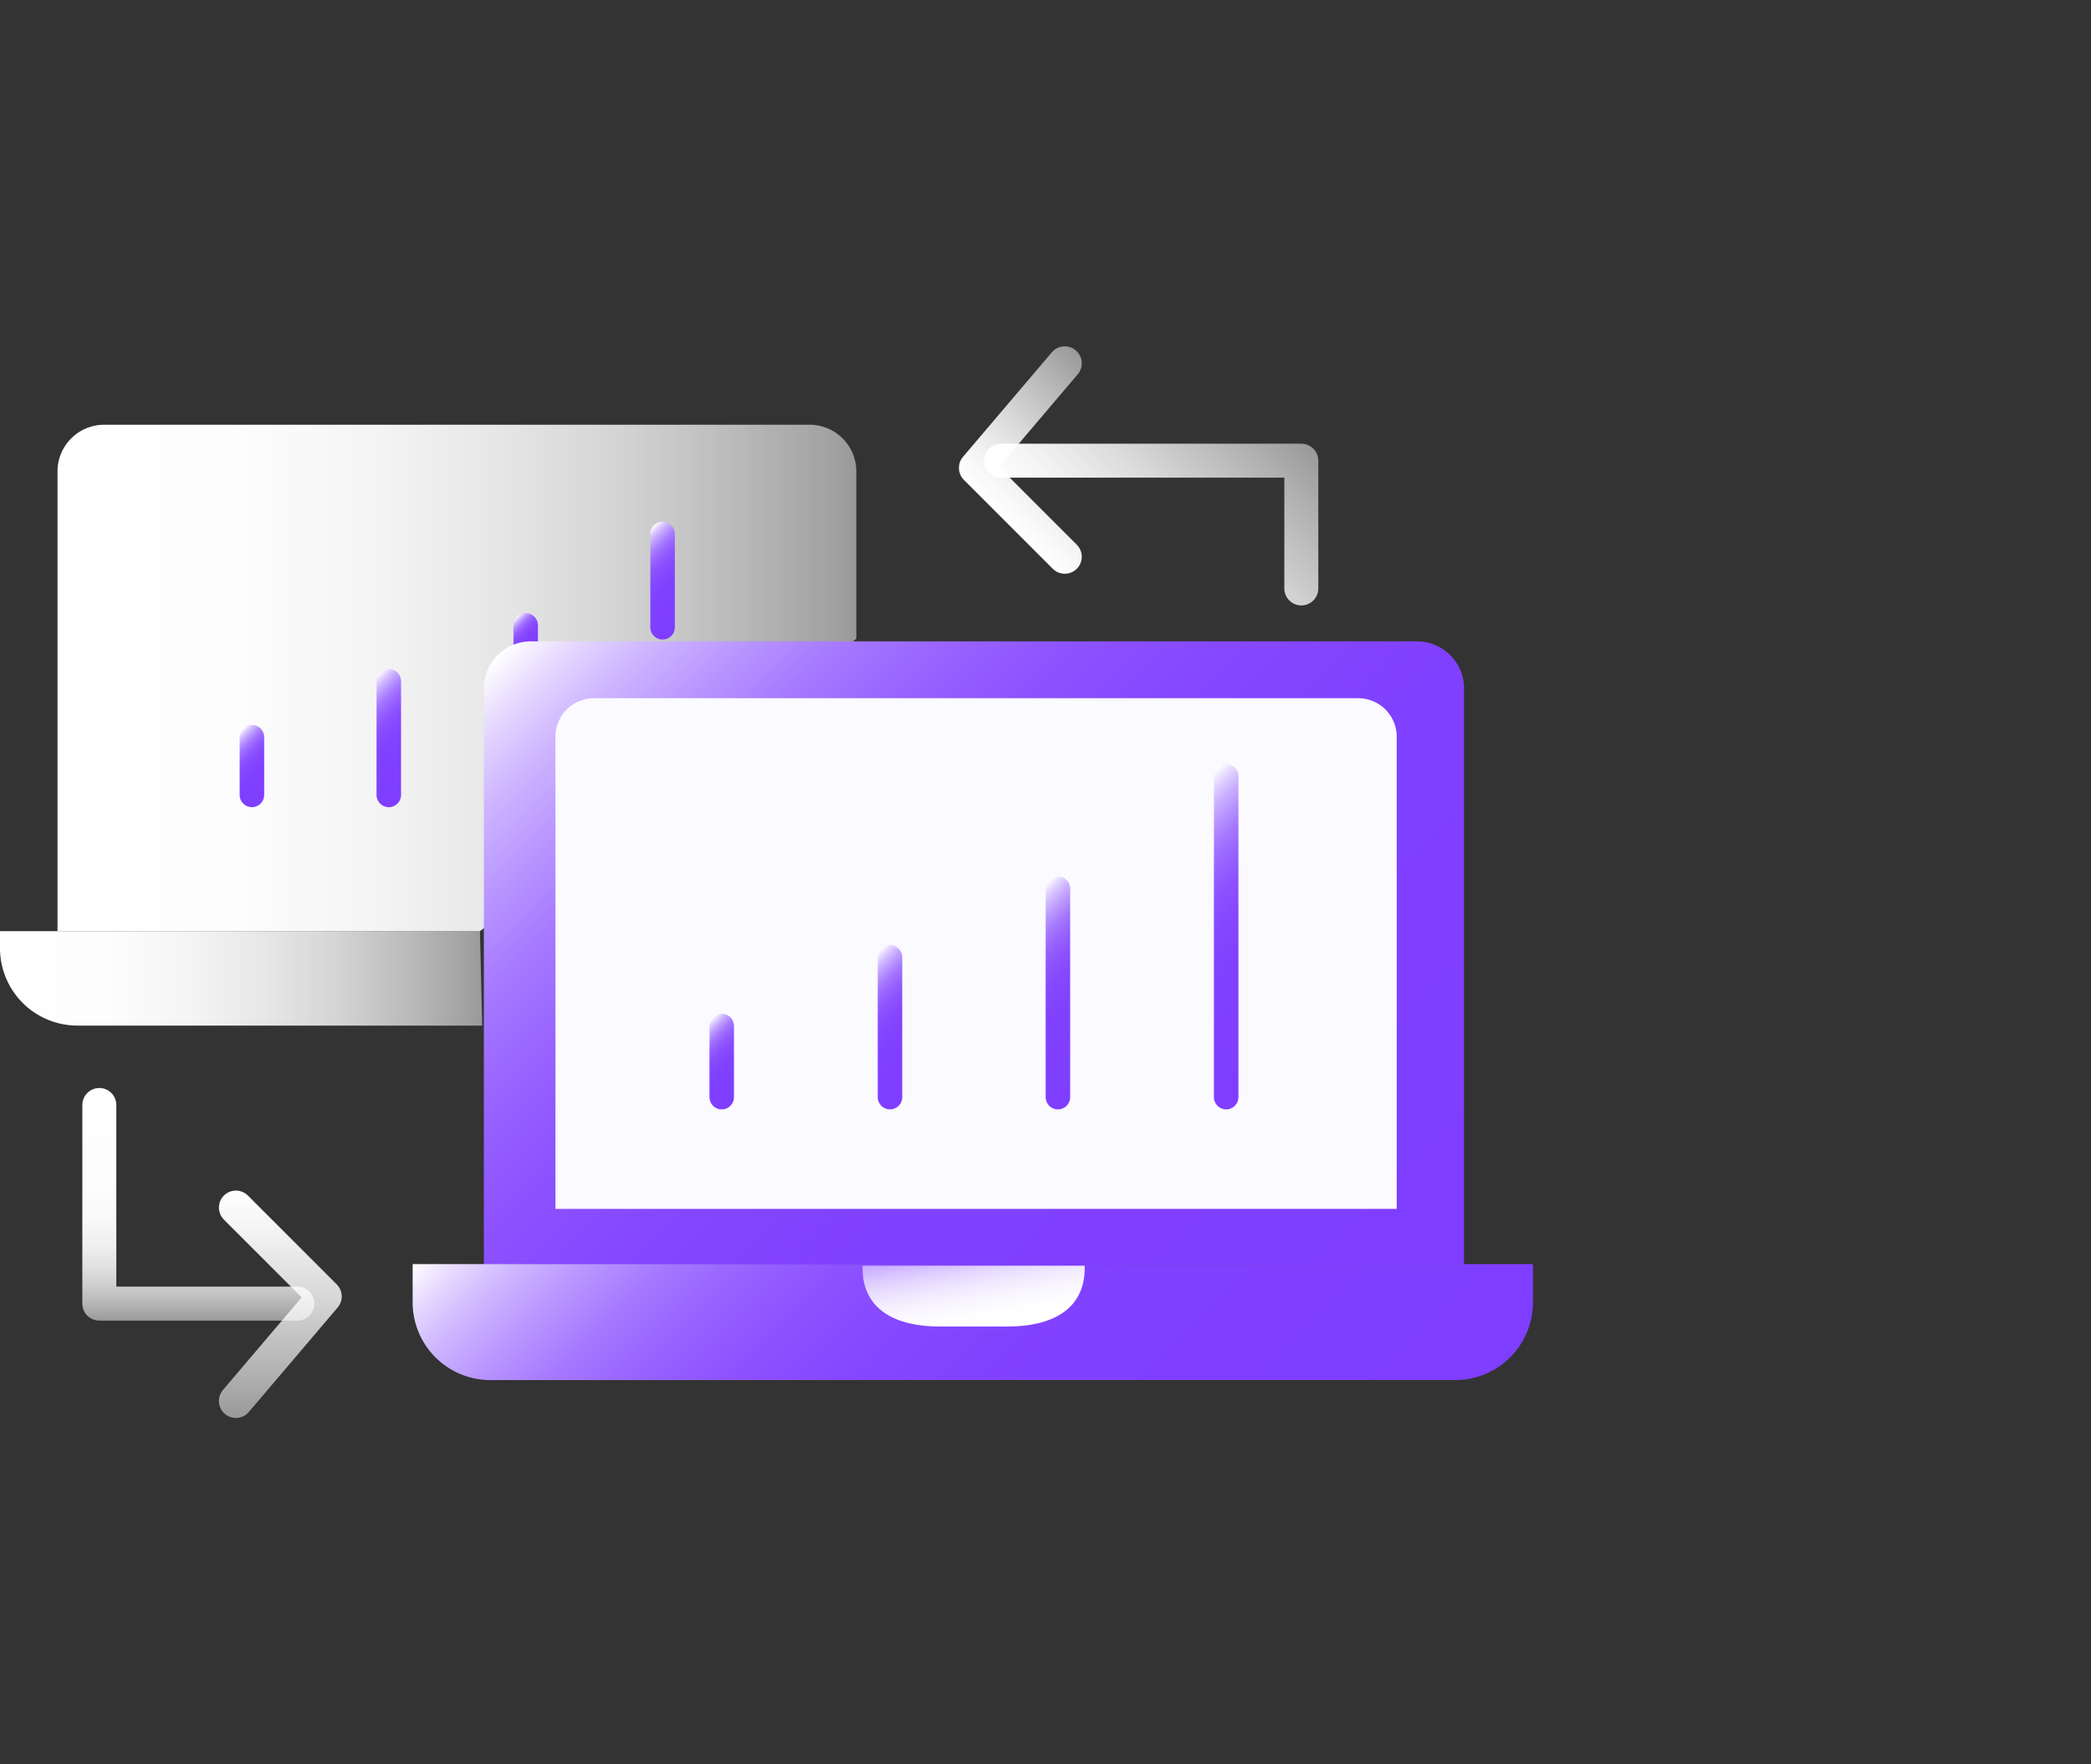 <svg id="图层_1" data-name="图层 1" xmlns="http://www.w3.org/2000/svg" xmlns:xlink="http://www.w3.org/1999/xlink" viewBox="0 0 64 54"><rect x="0" y="0" width="64" height="54" fill="#333333" stroke="none"/><defs><style>.cls-1,.cls-13,.cls-14,.cls-15,.cls-16,.cls-17,.cls-18,.cls-2,.cls-5,.cls-6,.cls-7,.cls-8{fill:none;stroke-linecap:round;stroke-linejoin:round;}.cls-1,.cls-17,.cls-18,.cls-2{stroke-width:1.04px;}.cls-1{stroke:url(#未命名的渐变_102);}.cls-2{stroke:url(#未命名的渐变_102-2);}.cls-3{fill:url(#未命名的渐变_6);}.cls-4{fill:url(#未命名的渐变_6-2);}.cls-13,.cls-14,.cls-15,.cls-16,.cls-5,.cls-6,.cls-7,.cls-8{stroke-width:0.75px;}.cls-5{stroke:url(#未命名的渐变_150);}.cls-6{stroke:url(#未命名的渐变_150-2);}.cls-7{stroke:url(#未命名的渐变_150-3);}.cls-8{stroke:url(#未命名的渐变_150-4);}.cls-9{fill:url(#未命名的渐变_150-5);}.cls-10{fill:#fafaff;}.cls-11{fill:url(#未命名的渐变_150-6);}.cls-12{fill:url(#未命名的渐变_6-3);}.cls-13{stroke:url(#未命名的渐变_150-7);}.cls-14{stroke:url(#未命名的渐变_150-8);}.cls-15{stroke:url(#未命名的渐变_150-9);}.cls-16{stroke:url(#未命名的渐变_150-10);}.cls-17{stroke:url(#未命名的渐变_129);}.cls-18{stroke:url(#未命名的渐变_102-3);}</style><linearGradient id="未命名的渐变_102" x1="-171.68" y1="-3617.67" x2="-177.01" y2="-3623" gradientTransform="matrix(1, 0, 0, -1, 210.55, -3605.26)" gradientUnits="userSpaceOnUse"><stop offset="0" stop-color="#fff" stop-opacity="0.5"/><stop offset="0.18" stop-color="#fff" stop-opacity="0.61"/><stop offset="0.56" stop-color="#fff" stop-opacity="0.82"/><stop offset="0.84" stop-color="#fff" stop-opacity="0.95"/><stop offset="1" stop-color="#fff"/></linearGradient><linearGradient id="未命名的渐变_102-2" x1="-176.12" y1="-3617.49" x2="-179.81" y2="-3621.19" xlink:href="#未命名的渐变_102"/><linearGradient id="未命名的渐变_6" x1="1.76" y1="20.74" x2="26.21" y2="20.74" gradientUnits="userSpaceOnUse"><stop offset="0" stop-color="#fff"/><stop offset="0.22" stop-color="#fff" stop-opacity="0.99"/><stop offset="0.39" stop-color="#fff" stop-opacity="0.95"/><stop offset="0.55" stop-color="#fff" stop-opacity="0.88"/><stop offset="0.7" stop-color="#fff" stop-opacity="0.79"/><stop offset="0.84" stop-color="#fff" stop-opacity="0.67"/><stop offset="0.98" stop-color="#fff" stop-opacity="0.53"/><stop offset="1" stop-color="#fff" stop-opacity="0.5"/></linearGradient><linearGradient id="未命名的渐变_6-2" x1="0" y1="29.95" x2="14.76" y2="29.95" xlink:href="#未命名的渐变_6"/><linearGradient id="未命名的渐变_150" x1="8.42" y1="24.16" x2="7" y2="22.74" gradientUnits="userSpaceOnUse"><stop offset="0" stop-color="#7f3eff"/><stop offset="0.39" stop-color="#8040ff"/><stop offset="0.54" stop-color="#8547ff"/><stop offset="0.64" stop-color="#8d52ff"/><stop offset="0.72" stop-color="#9863ff"/><stop offset="0.79" stop-color="#a679ff"/><stop offset="0.85" stop-color="#b895ff"/><stop offset="0.91" stop-color="#ceb5ff"/><stop offset="0.96" stop-color="#e6d9ff"/><stop offset="1" stop-color="#fff"/></linearGradient><linearGradient id="未命名的渐变_150-2" x1="13.04" y1="23.73" x2="10.76" y2="21.45" xlink:href="#未命名的渐变_150"/><linearGradient id="未命名的渐变_150-3" x1="16.52" y1="19.88" x2="15.67" y2="19.03" xlink:href="#未命名的渐变_150"/><linearGradient id="未命名的渐变_150-4" x1="21.26" y1="18.75" x2="19.3" y2="16.79" xlink:href="#未命名的渐变_150"/><linearGradient id="未命名的渐变_150-5" x1="41.86" y1="41.64" x2="17.74" y2="17.52" xlink:href="#未命名的渐变_150"/><linearGradient id="未命名的渐变_150-6" x1="38.89" y1="48.88" x2="20.66" y2="30.66" gradientTransform="translate(59.55 80.94) rotate(-180)" xlink:href="#未命名的渐变_150"/><linearGradient id="未命名的渐变_6-3" x1="30.14" y1="40.79" x2="29.67" y2="38.16" xlink:href="#未命名的渐变_6"/><linearGradient id="未命名的渐变_150-7" x1="22.9" y1="33.3" x2="21.28" y2="31.68" xlink:href="#未命名的渐变_150"/><linearGradient id="未命名的渐变_150-8" x1="28.57" y1="32.77" x2="25.9" y2="30.1" xlink:href="#未命名的渐变_150"/><linearGradient id="未命名的渐变_150-9" x1="34.25" y1="32.25" x2="30.52" y2="28.52" xlink:href="#未命名的渐变_150"/><linearGradient id="未命名的渐变_150-10" x1="40.25" y1="31.39" x2="34.81" y2="25.95" xlink:href="#未命名的渐变_150"/><linearGradient id="未命名的渐变_129" x1="8337.08" y1="40.42" x2="8337.08" y2="33.3" gradientTransform="matrix(-1, 0, 0, 1, 8452.68, 0)" gradientUnits="userSpaceOnUse"><stop offset="0" stop-color="#fff" stop-opacity="0.5"/><stop offset="0.01" stop-color="#fff" stop-opacity="0.53"/><stop offset="0.08" stop-color="#fff" stop-opacity="0.65"/><stop offset="0.15" stop-color="#fff" stop-opacity="0.76"/><stop offset="0.23" stop-color="#fff" stop-opacity="0.85"/><stop offset="0.32" stop-color="#fff" stop-opacity="0.92"/><stop offset="0.44" stop-color="#fff" stop-opacity="0.97"/><stop offset="0.6" stop-color="#fff" stop-opacity="0.99"/><stop offset="1" stop-color="#fff"/></linearGradient><linearGradient id="未命名的渐变_102-3" x1="8334.99" y1="43.4" x2="8334.99" y2="36.44" gradientTransform="matrix(-1, 0, 0, 1, 8452.68, 0)" xlink:href="#未命名的渐变_102"/></defs><title>2</title><polyline class="cls-1" points="30.64 14.1 39.83 14.1 39.83 18.01"/><polyline class="cls-2" points="32.59 11.12 29.87 14.32 32.59 17.04"/><path class="cls-3" d="M14.69,28.5H1.76V14.41A1.43,1.43,0,0,1,3.19,13H24.78a1.43,1.43,0,0,1,1.43,1.44v5.11"/><path class="cls-4" d="M14.76,31.39H2.38A2.37,2.37,0,0,1,0,29V28.5H14.69"/><line class="cls-5" x1="7.71" y1="22.56" x2="7.71" y2="24.33"/><line class="cls-6" x1="11.9" y1="20.85" x2="11.9" y2="24.33"/><line class="cls-7" x1="16.09" y1="19.14" x2="16.09" y2="19.77"/><line class="cls-8" x1="20.28" y1="16.34" x2="20.28" y2="19.2"/><path class="cls-9" d="M16.22,19.63H43.37a1.44,1.44,0,0,1,1.44,1.44V38.7a0,0,0,0,1,0,0h-30a0,0,0,0,1,0,0V21.06A1.44,1.44,0,0,1,16.22,19.63Z"/><path class="cls-10" d="M18.21,21.37H41.57a1.18,1.18,0,0,1,1.18,1.18V37a0,0,0,0,1,0,0H17a0,0,0,0,1,0,0V22.54A1.18,1.18,0,0,1,18.21,21.37Z"/><path class="cls-11" d="M15,38.7H44.54a2.38,2.38,0,0,1,2.38,2.38v1.17a0,0,0,0,1,0,0H12.63a0,0,0,0,1,0,0V41.08A2.38,2.38,0,0,1,15,38.7Z" transform="translate(59.55 80.94) rotate(180)"/><path class="cls-12" d="M26.4,38.74h6.8v.07c0,1.3-1.05,1.79-2.35,1.79h-2.1c-1.3,0-2.35-.49-2.35-1.79Z"/><line class="cls-13" x1="22.09" y1="31.4" x2="22.09" y2="33.58"/><line class="cls-14" x1="27.24" y1="29.3" x2="27.24" y2="33.58"/><line class="cls-15" x1="32.38" y1="27.2" x2="32.38" y2="33.58"/><line class="cls-16" x1="37.53" y1="23.76" x2="37.53" y2="33.58"/><polyline class="cls-17" points="9.1 39.9 3.04 39.9 3.04 33.82"/><polyline class="cls-18" points="7.22 42.88 9.94 39.68 7.22 36.96"/></svg>